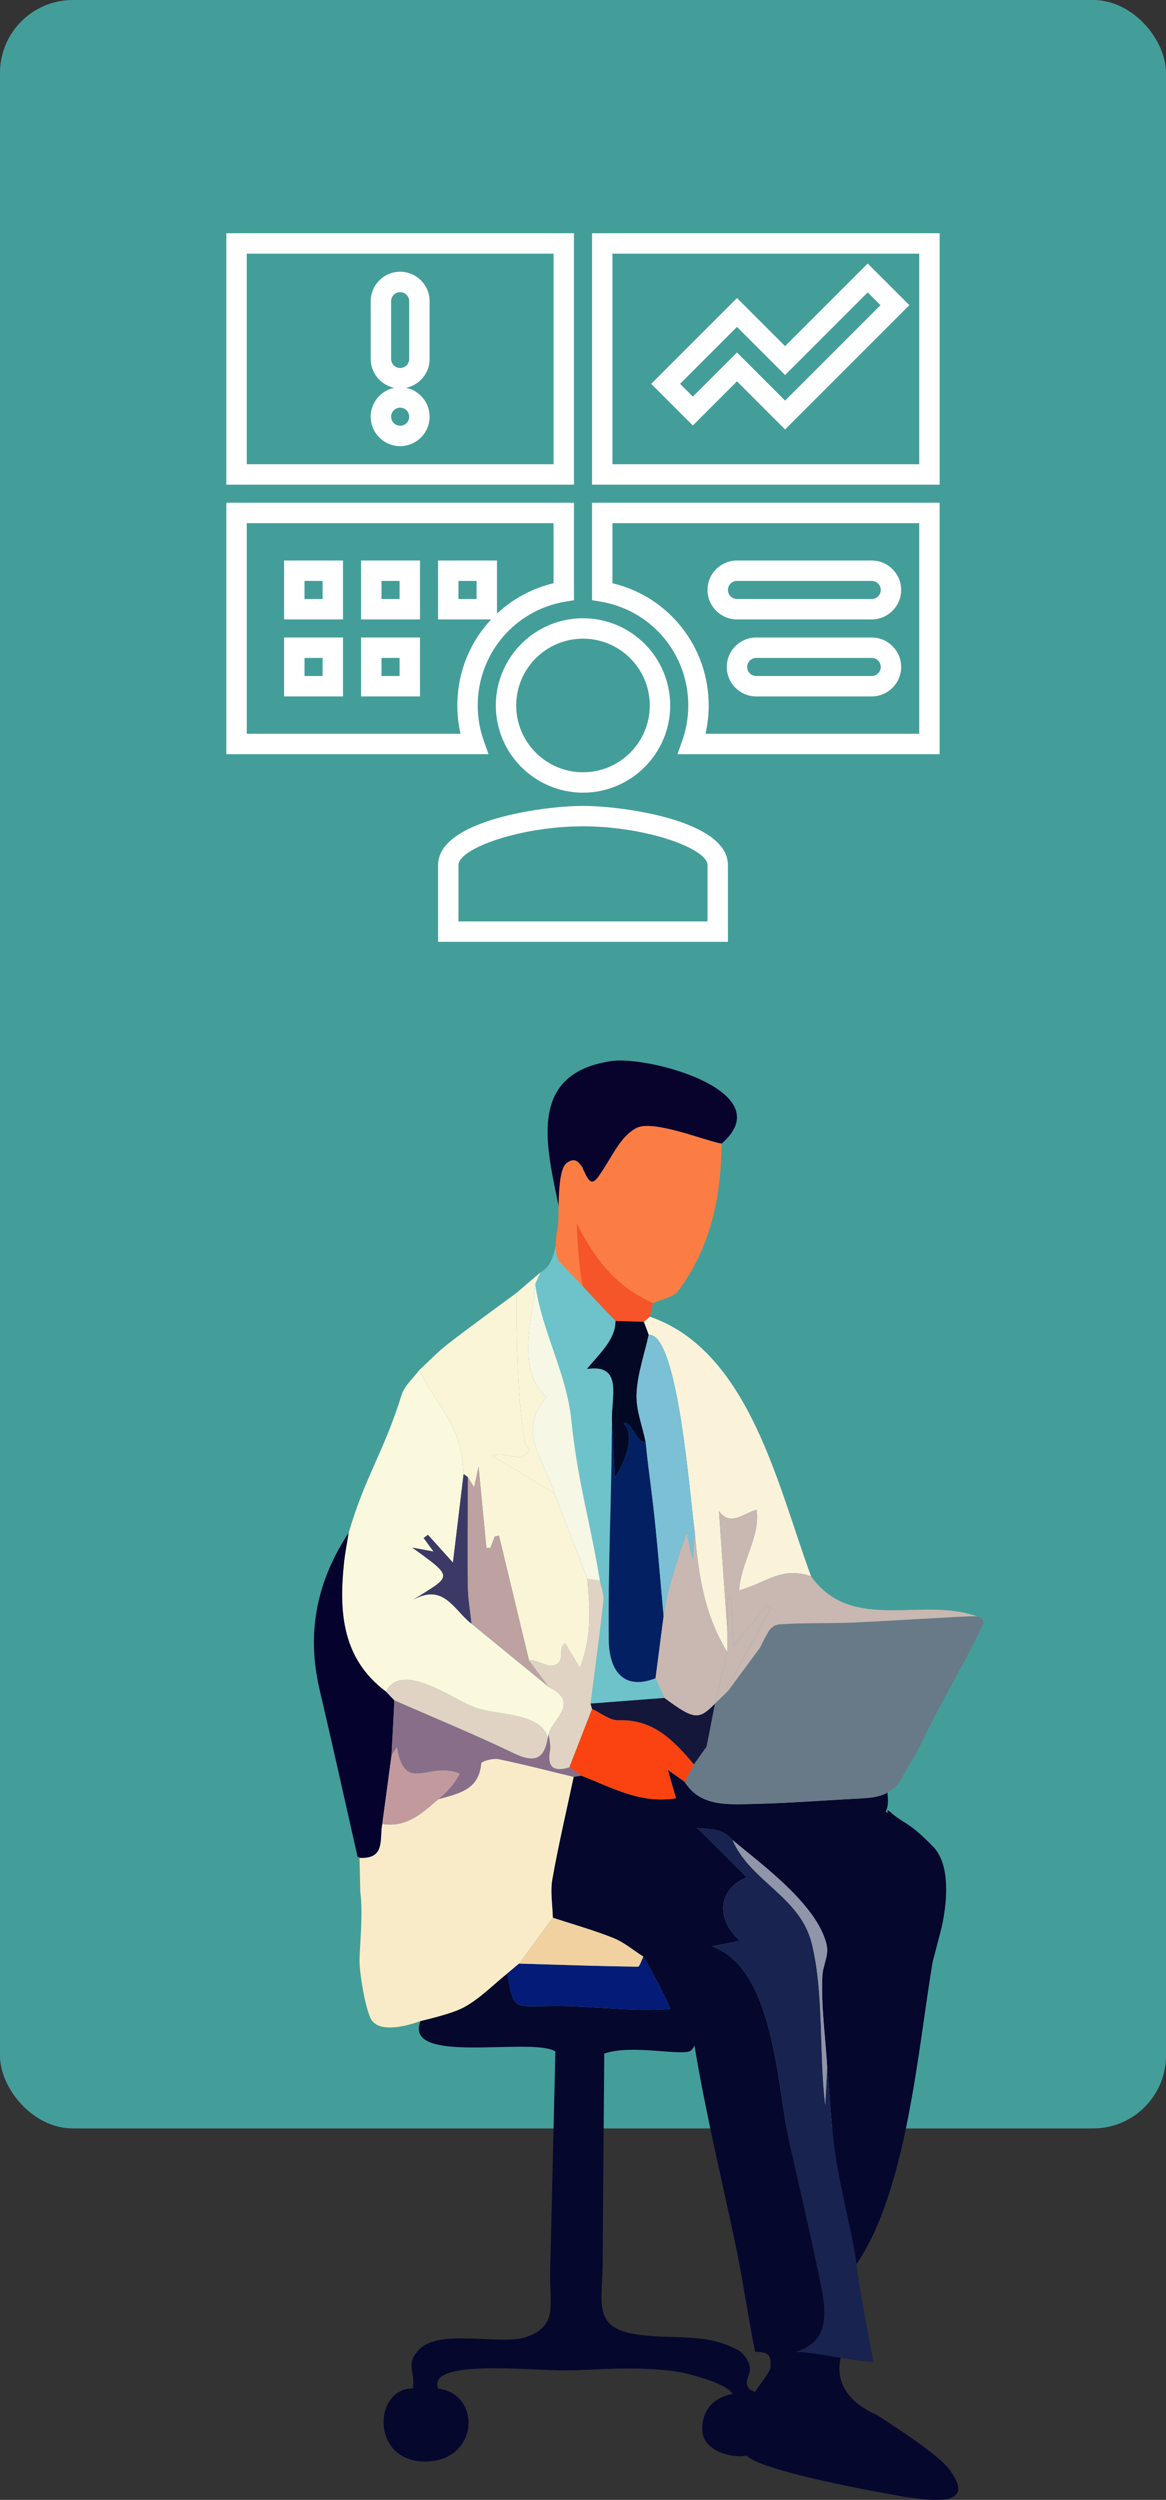 <?xml version="1.0" encoding="UTF-8"?>
<svg id="Layer_2" xmlns="http://www.w3.org/2000/svg" viewBox="0 0 400 857.41">
  <rect x="0" y="0" width="400" height="857.41" fill="#333333" stroke="none"/>
  <defs>
    <style>
      .cls-1 {
        fill: #041c77;
      }

      .cls-2 {
        fill: #19234f;
      }

      .cls-3 {
        fill: #faf3da;
      }

      .cls-4 {
        fill: #9195aa;
      }

      .cls-5 {
        fill: #fa4310;
      }

      .cls-6 {
        fill: #e1d3c3;
      }

      .cls-7 {
        fill: #08032d;
      }

      .cls-8 {
        fill: #bea1a1;
      }

      .cls-9 {
        fill: #fbf9dd;
      }

      .cls-10 {
        fill: #439e9a;
      }

      .cls-11 {
        fill: #7bc0d4;
      }

      .cls-12 {
        fill: #f9ebc7;
      }

      .cls-13 {
        fill: #05022e;
      }

      .cls-14 {
        fill: #886e89;
      }

      .cls-15 {
        fill: #c29a9d;
      }

      .cls-16 {
        fill: #14163a;
      }

      .cls-17 {
        fill: #06072d;
      }

      .cls-18 {
        fill: #f7f7e5;
      }

      .cls-19 {
        fill: #fff;
      }

      .cls-20 {
        fill: #c8b8b1;
      }

      .cls-21 {
        fill: #032062;
      }

      .cls-22 {
        fill: #030824;
      }

      .cls-23 {
        fill: #f0d19f;
      }

      .cls-24 {
        fill: #3c3966;
      }

      .cls-25 {
        fill: #f55528;
      }

      .cls-26 {
        fill: #fbf5d8;
      }

      .cls-27 {
        fill: #687a88;
      }

      .cls-28 {
        fill: #6ec3ca;
      }

      .cls-29 {
        fill: #fc7d44;
      }
    </style>
  </defs>
  <g id="Layer_2-2" data-name="Layer_2">
    <g>
      <rect class="cls-10" width="400" height="730" rx="25" ry="25"/>
      <path class="cls-19" d="M196.898,166.224h-119.246v-86.231h119.246v86.231ZM84.652,159.224h105.246v-72.231h-105.246v72.231Z"/>
      <path class="cls-19" d="M137.275,153.019c-5.57,0-10.103-4.532-10.103-10.103s4.532-10.103,10.103-10.103c5.571,0,10.103,4.532,10.103,10.103s-4.532,10.103-10.103,10.103ZM137.275,139.814c-1.711,0-3.103,1.392-3.103,3.103s1.392,3.103,3.103,3.103,3.103-1.392,3.103-3.103-1.392-3.103-3.103-3.103Z"/>
      <path class="cls-19" d="M137.275,133.211c-5.571,0-10.103-4.532-10.103-10.103v-19.808c0-5.57,4.532-10.103,10.103-10.103s10.103,4.532,10.103,10.103v19.808c0,5.57-4.532,10.103-10.103,10.103ZM137.275,100.198c-1.711,0-3.103,1.392-3.103,3.103v19.808c0,1.711,1.392,3.103,3.103,3.103s3.103-1.392,3.103-3.103v-19.808c0-1.711-1.392-3.103-3.103-3.103Z"/>
      <path class="cls-19" d="M322.348,166.224h-119.245v-86.231h119.245v86.231ZM210.103,159.224h105.245v-72.231h-105.245v72.231Z"/>
      <path class="cls-19" d="M269.328,147.3l-16.507-16.507-15.14,15.139-14.286-14.287,29.426-29.426,16.507,16.506,28.344-28.345,14.288,14.288-42.632,42.632ZM252.822,120.894l16.507,16.507,32.731-32.732-4.388-4.388-28.344,28.345-16.507-16.506-19.527,19.527,4.388,4.388,15.14-15.139Z"/>
      <path class="cls-19" d="M167.588,258.662h-89.936v-86.232h119.246v33.42l-2.921.49c-17.437,2.925-30.093,17.904-30.093,35.616,0,4.132.691,8.182,2.054,12.039l1.649,4.667ZM84.652,251.662h73.329c-.729-3.167-1.097-6.416-1.097-9.706,0-20.143,13.713-37.325,33.014-41.927v-20.599h-105.246v72.232Z"/>
      <path class="cls-19" d="M117.666,212.443h-20.206v-20.205h20.206v20.205ZM104.46,205.443h6.206v-6.205h-6.206v6.205Z"/>
      <path class="cls-19" d="M117.666,238.854h-20.206v-20.205h20.206v20.205ZM104.46,231.854h6.206v-6.205h-6.206v6.205Z"/>
      <path class="cls-19" d="M144.076,212.443h-20.206v-20.205h20.206v20.205ZM130.871,205.443h6.206v-6.205h-6.206v6.205Z"/>
      <path class="cls-19" d="M144.076,238.854h-20.206v-20.205h20.206v20.205ZM130.871,231.854h6.206v-6.205h-6.206v6.205Z"/>
      <path class="cls-19" d="M170.487,212.443h-20.206v-20.205h20.206v20.205ZM157.281,205.443h6.206v-6.205h-6.206v6.205Z"/>
      <path class="cls-19" d="M322.348,258.662h-89.936l1.649-4.667c1.363-3.858,2.055-7.908,2.055-12.039,0-17.712-12.656-32.691-30.093-35.616l-2.921-.49v-33.42h119.245v86.232ZM242.019,251.662h73.329v-72.232h-105.245v20.599c19.301,4.602,33.014,21.784,33.014,41.927,0,3.29-.368,6.538-1.098,9.706Z"/>
      <path class="cls-19" d="M299.04,212.443h-46.219c-5.57,0-10.103-4.532-10.103-10.103s4.532-10.103,10.103-10.103h46.219c5.57,0,10.103,4.532,10.103,10.103s-4.532,10.103-10.103,10.103ZM252.822,199.238c-1.711,0-3.103,1.392-3.103,3.103s1.392,3.103,3.103,3.103h46.219c1.711,0,3.103-1.392,3.103-3.103s-1.392-3.103-3.103-3.103h-46.219Z"/>
      <path class="cls-19" d="M299.04,238.854h-39.616c-5.57,0-10.103-4.532-10.103-10.103s4.532-10.103,10.103-10.103h39.616c5.57,0,10.103,4.532,10.103,10.103s-4.532,10.103-10.103,10.103ZM259.424,225.649c-1.711,0-3.103,1.392-3.103,3.103s1.392,3.103,3.103,3.103h39.616c1.711,0,3.103-1.392,3.103-3.103s-1.392-3.103-3.103-3.103h-39.616Z"/>
      <path class="cls-19" d="M249.719,323.022h-99.437v-26.309c0-15.495,36.443-20.307,49.719-20.307,13.275,0,49.719,4.812,49.719,20.307v26.309ZM157.281,316.022h85.437v-19.309c0-5.688-21.12-13.307-42.719-13.307-21.599,0-42.719,7.62-42.719,13.307v19.309Z"/>
      <path class="cls-19" d="M200,271.867c-16.493,0-29.911-13.418-29.911-29.911s13.417-29.911,29.911-29.911c16.492,0,29.91,13.418,29.91,29.911s-13.418,29.911-29.91,29.911ZM200,219.046c-12.633,0-22.911,10.278-22.911,22.911s10.278,22.911,22.911,22.911c12.633,0,22.91-10.278,22.91-22.911s-10.277-22.911-22.91-22.911Z"/>
      <path class="cls-17" d="M150.351,819.258c-4.161-10.326,31.713-6.126,43.679-6.274,15.218-.188,60.225-3.087,60.331-6.145-11.398-7.394-24.385-4.024-37.326-6.429-14.279-2.654-10.046-12.025-10.292-25.749l.551-70.314c9.377-3.41,27.566,1.137,29.84-1.137,2.274-2.274,1.137-4.547.093-8.023,3.713,24.666,9.638,49.022,14.836,73.416,2.466,11.574,4.839,27.591,6.996,38.03,5.013 0,5.468,1.314,5.24,5.366-.109,1.94-5.61,7.801-7.452,12.35-1.842,4.55-3.69,12.397-.855,17.798,6.165,6.185,55.423,14.382,55.423,14.382,7.665,1.034,22.027,3.052,15.802-7.232-1.659-2.742-2.975-5.98-26.424-21.04-18.189-7.958-11.712-21.585-11.712-21.585-6.348.001-9.503-0-15.85-0,12.192-4.158,10.209-14.38,7.775-26.08-3.241-15.582-6.894-31.104-10.371-46.636-4.066-18.16-4.901-58.878-26.429-66.422,4.452-.862,6.84-1.325,9.668-1.872-8.663-7.594-7.342-17.968,2.302-21.787-5.641-5.695-11.257-11.397-17.059-16.93,5.432.534,8.501.129,12.158,4.109,9.973,8.382,29.027,22.151,32.288,35.855.894,3.756-1.245,7.009-1.434,10.7-.528,10.31,1.064,21.069,1.64,31.367.92,10.25,1.339,20.577,2.889,30.732,1.886,12.354,4.725,24.562,7.152,36.833,17.346-25.28,21.074-73.661,26.138-103.662.931-3.569,1.863-7.139,2.795-10.709,0,0,5.526-20.435-2.604-28.784-8.13-8.35-9.284-7.476-13.925-11.214-3.395-3.183-.518.852-2.372-.887,2.495-4.373-2.001-14.703-.227-17.814-3.796,4.665-2.739,13.153-8.401,13.357-13.635.711-27.266,1.806-40.908,1.978-7.205.091-14.879-.311-19.434-7.691-1.774-1.258-3.548-2.517-5.779-4.099,1.209,4.177,2.015,6.961,2.821,9.745-12.135,1.935-21.276-3.369-32.546-7.767-.858.143-1.716.287-2.574.43-2.484,11.692-5.229,23.337-7.314,35.1-.755,4.261.068,8.801.171,13.215,6.936,2.275,13.996,4.239,20.758,6.948,3.696,1.481,6.887,4.222,10.305,6.395,3.445,5.886,6.49,11.683,9.288,17.901-12.682,1.114-25.618-.928-38.486-.981-15.876-.065-14.99,2.184-17.512-11.137-4.793,3.866-9.203,8.413-14.496,11.39-4.566,2.568-10.137,3.347-15.264,4.918-6.066,15.353,38.124,5.337,46.277,10.41l-1.778,75.03c-.294,11.964,2.866,19.264-8.486,22.998-8.649,2.845-29.628-3.119-36.569,4.307-4.721,5.051-1.21,7.077-2.044,13.248-13.641-0-14.47,25.079,4.133,25.079,18.603 0,19.49-23.291,4.575-24.984Z"/>
      <path class="cls-17" d="M196.218,812.942c4.5 0,27.545-1.991,40.063,1.326,12.518,3.317,14.476,5.724,14.995,6.847-8.308,1.444-10.727,7.703-10.32,12.839.407,5.136,6.345,8.345,12.925,8.506,6.58.16,12.197-8.345,11.395-11.716-.802-3.37-3.691-9.79-7.864-11.074-4.012-3.691,3.688-5.925-3.051-12.833-6.739-6.907-62.643,6.104-58.143,6.104Z"/>
      <path class="cls-12" d="M189.652,657.737c-.103-4.413-.926-8.954-.17-13.214,2.085-11.762,4.83-23.408,7.314-35.1-8.606-2.08-17.178-4.325-25.846-6.106-1.87-.384-5.824.772-5.877,1.448-.728,9.331-8.058,10.374-14.722,12.334-5.533,4.797-10.955,9.847-19.211,8.47-1.062,4.904,1.316,12.119-7.802,11.61.09,3.908.18,7.816.271,11.726.987,7.753-.2,18.123-.271,23.255-.072,5.131,2.425,18.97,4.4,21.01,3.919,4.962,16.51 0,16.51 0,0,0,10.696-2.349,15.262-4.917,5.293-2.977,9.703-7.524,14.496-11.389,1.356-1.132,2.713-2.264,4.07-3.396,3.859-5.244,7.719-10.487,11.578-15.731Z"/>
      <path class="cls-9" d="M143.763,469.98c-2.046,2.792-5.019,5.297-5.988,8.423-6.026,19.448-12.449,27.79-18.175,47.331-.551,3.533-1.265,7.05-1.624,10.602-1.693,16.728-.596,32.58,14.412,43.836,5.543-10.655,23.023,2.777,30.673,5.511,7.529,2.691,22.434,1.66,24.852,10.248.187-.398.288-.817.305-1.256,1.576-5.367,10.831-10.725.019-16.107-8.836-7.23-17.671-14.46-26.507-21.69-5.862-4.422-9.446-14.164-20.072-8.132,13.326-8.458,14.392-7.368-.215-17.946,3.081.57,4.862.899,7.296,1.349-1.536-2.102-2.47-3.379-3.403-4.657.49-.364.981-.728,1.471-1.092,2.617,2.911,5.234,5.821,8.576,9.537,1.343-11.149,2.501-20.77,3.66-30.391-.85-17.162-7.57-20.766-15.281-35.565Z"/>
      <path class="cls-26" d="M143.763,469.98c7.711,14.799,14.431,18.403,15.281,35.565.481.361.962.722,1.443,1.083.622.999,1.245,1.999,2.162,3.473.49-2.261.908-4.195,1.532-7.077.964,10.036,1.821,18.952,2.677,27.867.457-.012.913-.025,1.37-.038.499-1.293.999-2.585,1.498-3.878.482-.103.963-.206,1.445-.309,3.442,14.289,6.885,28.578,10.327,42.866,2.878-.568,6.336,2.743,8.969,1.497,3.771-1.785.641-5.853,3.417-7.434,1.708,2.839,3.406,5.662,5.104,8.485,3.978-11.368,3.494-18.721,2.51-30.587-3.777-9.764-7.554-19.529-11.331-29.293-7.055-4.272-14.066-8.631-21.198-12.775,3.437-1.855,9.042,1.669,11.011-.3,3.36-3.36.596-.88-.07-5.266-2.583-17.009-2.698-33.301-2.731-50.423-7.851,5.817-15.79,11.52-23.512,17.503-3.522,2.729-6.616,6.01-9.904,9.04Z"/>
      <path class="cls-2" d="M293.81,776.54c-.961-8.797-5.265-24.479-7.151-36.833-1.55-10.154-1.969-20.481-2.889-30.732-.223,4.343-.447,8.686-.67,13.03-2.168-17.763-.37-38.206-4.619-55.44-3.981-16.146-21.011-21.195-27.204-35.511-3.657-3.98-6.726-3.575-12.158-4.109,5.801,5.533,11.418,11.234,17.059,16.93-9.644,3.82-10.965,14.194-2.302,21.787-2.828.548-5.216,1.01-9.668,1.872,21.528,7.544,22.363,48.262,26.429,66.422,3.477,15.531,7.129,31.054,10.371,46.636,2.434,11.7,4.417,21.922-7.775,26.08,6.347 0,20.078,3.398,26.426,3.397,0,0-4.886-24.731-5.848-33.528Z"/>
      <path class="cls-25" d="M222.961,451.608c2.251-13.169,11.57-22.493,12.824-36.387.299-3.314-1.635-7.638-.002-10.732,3.012-5.705,6.19-.627,9.097-9.507.871-.9,1.741-1.8,2.614-2.702-8.986-1.821-22.471-7.41-31.021-2.754-4.739,2.58-10.021,17.38-15.352,17.435-4.487.046,2.398-8.783-4.158-7.282-6.442,1.475-.933,14.127-1.146,18.464-1.257-.851-2.515-1.702-3.772-2.553-.531,3.739-1.307,7.466-1.49,11.222-.094,1.938.869,3.927,1.355,5.896,6.418,6.792,12.835,13.582,19.244,20.363,3.231.088,6.47.184,9.709.28.699-.581,1.398-1.162,2.097-1.743Z"/>
      <path class="cls-7" d="M192.046,415.589c1.257.851,2.515,1.702,3.772,2.553.213-4.337-5.296-16.989,1.146-18.464,6.556-1.501-.329,7.328,4.158,7.282,5.33-.054,10.613-14.854,15.352-17.435,8.55-4.655,22.035.933,31.021,2.754,20.762-17.869-25.004-30.305-37.858-28.353-29.421,4.469-21.988,29.958-17.591,51.662Z"/>
      <path class="cls-28" d="M211.163,453.079c-6.417-6.79-20.15-20.387-20.519-25.79-1.155,5.898-3.092,7.897-5.27,9.13-.581,1.308-1.162,2.623-1.744,3.939,2.135,16.025,10.637,30.199,12.362,46.583,2.345,22.276,6.144,33.065,9.803,55.202.439,2.302,1.463,4.669,1.218,6.896-1.296,11.769-2.912,23.502-4.417,35.249,8.434-.643,16.869-1.288,25.303-1.933-1.006-2.26-2.012-4.519-3.018-6.779-9.634,3.878-15.95-.916-16.042-13.354-.212-28.711.973-46.181,1.088-74.894-.262-8.032,3.952-19.684-8.54-17.812,3.962-5.015,9.795-9.876,9.774-16.439Z"/>
      <path class="cls-13" d="M132.388,580.171c-15.008-11.256-16.105-27.107-14.412-43.836.359-3.552,1.073-7.068,1.624-10.602-10.892,16.461-14.542,34.221-9.996,53.611,4.497,19.18,8.741,38.42,13.095,57.634-.002 0.0.387-.12.387-.12l.25.321c9.118.509,6.74-6.706,7.803-11.611,1.054-7.824,2.107-15.647,3.161-23.47.329-6.311.657-12.623.986-18.934-.966-.998-1.932-1.995-2.898-2.993Z"/>
      <path class="cls-26" d="M183.632,440.357c.581-1.315,1.162-2.629,1.743-3.937-2.732,2.343-5.464,4.68-8.196,7.017.033,17.122.148,33.414,2.731,50.423.666,4.386,3.43,1.906.07,5.266-1.968,1.969-7.574-1.555-11.011.3,7.132,4.143,14.142,8.503,21.197,12.774-3.844-12.313-12.93-21.576-2.737-32.989-10.347-9.317-4.906-25.588-3.797-38.854Z"/>
      <path class="cls-29" d="M200.084,441.412c-1.325-4.077-2.145-17.285-2.222-21.887,6.383,13.001,14.241,22.255,26.197,27.39,2.956-1.373,6.995-1.948,8.693-4.249,11.003-14.916,14.69-32.171,14.748-50.397-5.987-1.208-23.505-8.27-29.071-5.444-5.643,2.865-8.065,9.411-13.05,16.592-4.985,7.181-4.299-9.349-10.89-4.615-3.706,2.662-2.504,18.209-3.137,22.406-.747,2.818-1.273,9.667.56,11.499"/>
      <path class="cls-3" d="M222.961,451.608c-.699.581-1.398,1.162-2.096,1.745.56,1.49,1.12,2.978,1.68,4.468,10.167-.969,14.25,57.408,15.791,67.544,1.289,15.017,3.23,28.272,11.209,41.365.004-2.366.007-4.731.011-7.097-.976-13.791-1.952-27.582-2.928-41.373,3.978,5.32,7.921,1.029,12.913-.468,1.357,9.236-5.418,18.045-5.987,27.652,9.305-2.499,14.471-8.371,24.705-4.775-11.136-29.828-20.99-77.298-55.297-89.062Z"/>
      <path class="cls-20" d="M249.814,579.917c-.218-.084-.436-.167-.655-.251,5.109-9.446,10.218-18.892,15.327-28.338-.475-.203-.95-.406-1.426-.609-3.878,4.667-7.755,9.335-11.435,13.765-.253-5.486-.5-10.973-.742-16.46-.443.013-.886.026-1.329.038l-0,11.571c-.004,2.366-.007,4.731-.011,7.097-1.414,5.857-2.828,11.713-4.243,17.569"/>
      <path class="cls-20" d="M249.555,559.632l0-11.571c.443-.013.886-.026,1.329-.038.241,5.487.489,10.973.742,16.46,3.68-4.43,7.557-9.097,11.435-13.765.475.203.95.406,1.426.609-5.109,9.446-10.218,18.892-15.327,28.338.218.084.436.167.655.251,5.332-7.212,10.664-14.424,15.995-21.635,9.403-.62,18.8-1.374,28.212-1.829,14.025-.679,28.06-1.147,42.091-1.707-19.129-7.691-43.639,5.777-57.859-14.079-10.228-3.593-15.395,2.279-24.699,4.778.569-9.608,7.344-18.416,5.987-27.652-4.993,1.497-8.935,5.788-12.913.468.976,13.791,1.952,27.582,2.928,41.373Z"/>
      <path class="cls-5" d="M234.872,611.114c1.065-1.989,2.13-3.979,3.193-5.969-6.842-8.078-13.826-15.579-25.896-15.156-2.975.104-6.045-2.524-9.072-3.896-2.6,6.691-5.201,13.382-7.801,20.073,1.357.942,2.715,1.885,4.072,2.827,11.27,4.398,20.41,9.702,32.546,7.767-.806-2.784-1.612-5.568-2.821-9.745,2.231,1.582,4.005,2.84,5.779,4.099Z"/>
      <path class="cls-1" d="M178.074,673.468c-1.357,1.132-2.713,2.264-4.07,3.396,2.523,13.32,1.636,11.072,17.513,11.137,12.868.053,25.804,2.094,38.486.981-2.798-6.218-5.842-12.015-9.288-17.903-.637,1.204-1.29,3.471-1.908,3.462-13.58-.205-27.156-.663-40.733-1.072Z"/>
      <path class="cls-14" d="M199.369,608.993c-1.357-.942-2.715-1.885-4.071-2.826-5.28,1.57-7.676.067-6.6-5.803.331-1.807-.292-3.789-.478-5.691-.017.439-.118.858-.305,1.257-1.156,7.54-4.643,8.748-11.537,5.438-13.498-6.481-27.372-12.181-41.09-18.205-.329,6.311-.657,12.623-.986,18.934.621-.96,1.241-1.919,1.859-2.88,2.777,16.433,11.121,4.506,21.581,9.124-1.83,3.419-4.294,6.338-7.39,8.757,6.664-1.96,13.994-3.003,14.722-12.334.053-.676,4.007-1.832,5.877-1.448,8.668,1.781,17.24,4.026,25.846,6.106.858-.143,1.716-.286,2.574-.429Z"/>
      <path class="cls-23" d="M178.074,673.468c13.577.409,27.153.867,40.733,1.072.618.009,1.271-2.257,1.908-3.462-3.418-2.171-6.609-4.912-10.305-6.392-6.762-2.709-13.822-4.673-20.758-6.948-3.86,5.243-7.719,10.487-11.578,15.73Z"/>
      <path class="cls-4" d="M251.277,631.054c6.193,14.316,23.224,19.365,27.204,35.511,4.249,17.234,2.451,37.677,4.619,55.44.223-4.343.447-8.687.67-13.03-.576-10.297-2.167-21.057-1.64-31.366.189-3.691,2.328-6.944,1.434-10.7-3.261-13.704-22.315-27.473-32.288-35.855Z"/>
      <path class="cls-15" d="M150.351,617.098c3.096-2.419,5.56-5.338,7.39-8.757-10.46-4.618-18.804,7.309-21.581-9.124-.618.961-1.239,1.92-1.859,2.88-1.054,7.824-2.107,15.647-3.161,23.471,8.256,1.378,13.678-3.672,19.211-8.469Z"/>
      <path class="cls-8" d="M181.498,569.532c-3.442-14.289-6.885-28.578-10.327-42.866-.482.103-.963.206-1.445.309-.499,1.293-.999,2.585-1.498,3.878-.457.012-.913.025-1.37.038-.857-8.915-1.713-17.831-2.677-27.867-.624,2.883-1.042,4.816-1.532,7.077-.918-1.474-1.54-2.474-2.162-3.472-.03,12.467-.176,24.935-.029,37.399.05,4.287.828,8.566,1.273,12.849,8.836,7.23,17.671,14.46,26.507,21.691-2.247-3.011-4.493-6.023-6.74-9.035Z"/>
      <path class="cls-6" d="M135.287,583.164c13.718,6.023,27.591,11.724,41.09,18.205,6.895,3.31,10.382,2.102,11.537-5.438-2.418-8.589-17.323-7.557-24.852-10.249-7.65-2.735-25.13-16.166-30.673-5.511.966.998,1.932,1.995,2.899,2.993Z"/>
      <path class="cls-6" d="M181.498,569.532c2.247,3.012,4.493,6.023,6.74,9.035,10.812,5.382,1.557,10.74-.019,16.107.186,1.902.81,3.884.478,5.691-1.076,5.87,1.321,7.373,6.6,5.803,2.6-6.692,5.2-13.383,7.8-20.076-.167-.602-.334-1.203-.5-1.804,1.505-11.746,3.121-23.479,4.417-35.247.245-2.227-.779-4.594-1.218-6.898-1.433-.218-2.865-.433-4.298-.649.984,11.866,1.468,19.22-2.51,30.587-1.698-2.823-3.397-5.647-5.104-8.485-2.776,1.58.354,5.648-3.417,7.434-2.633,1.247-6.091-2.065-8.969-1.497Z"/>
      <path class="cls-24" d="M161.73,556.876c-.445-4.283-1.223-8.562-1.273-12.849-.146-12.464-.001-24.931.029-37.399-.481-.362-.962-.723-1.443-1.084-1.158,9.621-2.317,19.241-3.66,30.391-3.342-3.716-5.959-6.626-8.576-9.537-.49.364-.981.728-1.471,1.092.933,1.277,1.867,2.555,3.403,4.657-2.434-.45-4.216-.78-7.296-1.349,14.608,10.578,13.541,9.488.215,17.946,10.627-6.031,14.211,3.71,20.072,8.132Z"/>
      <path class="cls-18" d="M201.498,541.493c1.433.216,2.865.432,4.298.649-3.659-22.135-7.458-32.924-9.803-55.2-1.725-16.384-10.227-30.559-12.362-46.583-1.108,13.264-6.549,29.535,3.798,38.852-10.193,11.413-1.106,20.676,2.737,32.989,3.778,9.765,7.555,19.529,11.332,29.294Z"/>
      <path class="cls-22" d="M222.545,457.819c-.56-1.488-1.12-2.976-1.68-4.466-3.24-.098-6.479-.194-9.71-.282.03,6.571-5.804,11.432-9.766,16.447,12.492-1.872,8.278,9.78,8.54,17.811.628,10.264.409,9.283,1.037,19.548,2.712-4.438,7.491-14.338,2.971-18.605,1.922-2.057,4.998,7.516,7.535,6.232-1.127-5.511-3.357-11.076-3.101-16.523.318-6.771,2.689-13.445,4.174-20.161Z"/>
      <path class="cls-21" d="M221.472,494.502c-2.537,1.286-5.613-8.288-7.535-6.231,4.519,4.267-.259,14.167-2.971,18.605-.628-10.264-.409-9.284-1.037-19.548-.115,28.714-1.3,46.184-1.088,74.894.092,12.438,6.408,17.232,16.041,13.355.92-7.08,1.841-14.16,2.761-21.24-.891-9.938-1.702-19.885-2.691-29.813-1.372-13.762-2.031-16.267-3.48-30.022Z"/>
      <path class="cls-20" d="M227.643,554.338c-.92,7.08-1.841,14.161-2.761,21.24,1.006,2.259,2.012,4.519,3.014,6.773,10.194,7.535,11.796,7.715,17.406,1.948,1.414-5.856,2.828-11.713,4.243-17.569-7.979-13.094-9.92-26.349-11.21-41.362-.204,2.599-.407,5.195-.741,9.472-.916-4.204-1.473-6.761-2.03-9.318-2.632,7.371-7.258,21.445-7.92,28.816Z"/>
      <path class="cls-16" d="M245.301,584.299c-5.61,5.767-7.212,5.587-17.406-1.948-8.43.651-16.864,1.295-25.298,1.939.166.599.333,1.2.5,1.802,3.027,1.374,6.098,4.002,9.073,3.898,12.07-.423,19.054,7.078,25.896,15.156,1.452-2.031,2.904-4.063,4.355-6.095.96-4.918,1.92-9.834,2.881-14.751Z"/>
      <path class="cls-11" d="M227.643,554.338c.661-7.371,5.287-21.446,7.92-28.816.557,2.557,1.114,5.114,2.03,9.318.334-4.277.537-6.873.741-9.472-1.54-10.14-5.622-68.516-15.79-67.547-1.484,6.715-3.856,13.389-4.173,20.16-.255,5.448,1.974,11.012,3.101,16.523,1.448,13.754,2.108,16.258,3.48,30.021.99,9.929,1.801,19.875,2.691,29.813Z"/>
      <path class="cls-27" d="M234.872,611.114c4.555,7.38,12.229,7.782,19.434,7.691,13.642-.172,27.273-1.267,40.908-1.978,5.661-.204,9.742-1.032,13.538-5.697,2.109-4.344,5.352-9.128,7.46-13.469,5.956-12.846,14.111-26.005,20.369-39.143.959-2.014,1.727-4.227-2.827-4.175-4.553.052-27.322,1.508-39.734,2.109-8.569.415-17.932.066-26.492.649-1.581.108-3.009.991-3.807,2.36-1.253,2.151-2.276,4.038-3.035,5.748-3.624,4.902-7.249,9.805-10.873,14.707l-4.513,4.382c-.96,4.917-1.921,9.834-2.881,14.751,2.063-2.815,3.897-7.627,6.14-8.94.224-.131.453-.228.686-.284.233-.056.471-.071.714-.041-.243-.031-.481-.015-.714.041-.233.056-.461.152-.686.284-.02.012-.039.023-.059.035-2.216,1.362-4.036,6.115-6.081,8.905-1.451,2.033-2.903,4.064-4.354,6.096-1.065,1.989-2.13,3.979-3.194,5.968ZM268.082,583.028c-2.888-2.129-4.949-3.916-6.316-5.588,1.442,1.72,3.518,3.526,6.316,5.588ZM261.732,577.399c-.069-.085-.136-.169-.201-.254.068.085.13.169.201.254Z"/>
    </g>
  </g>
</svg>
